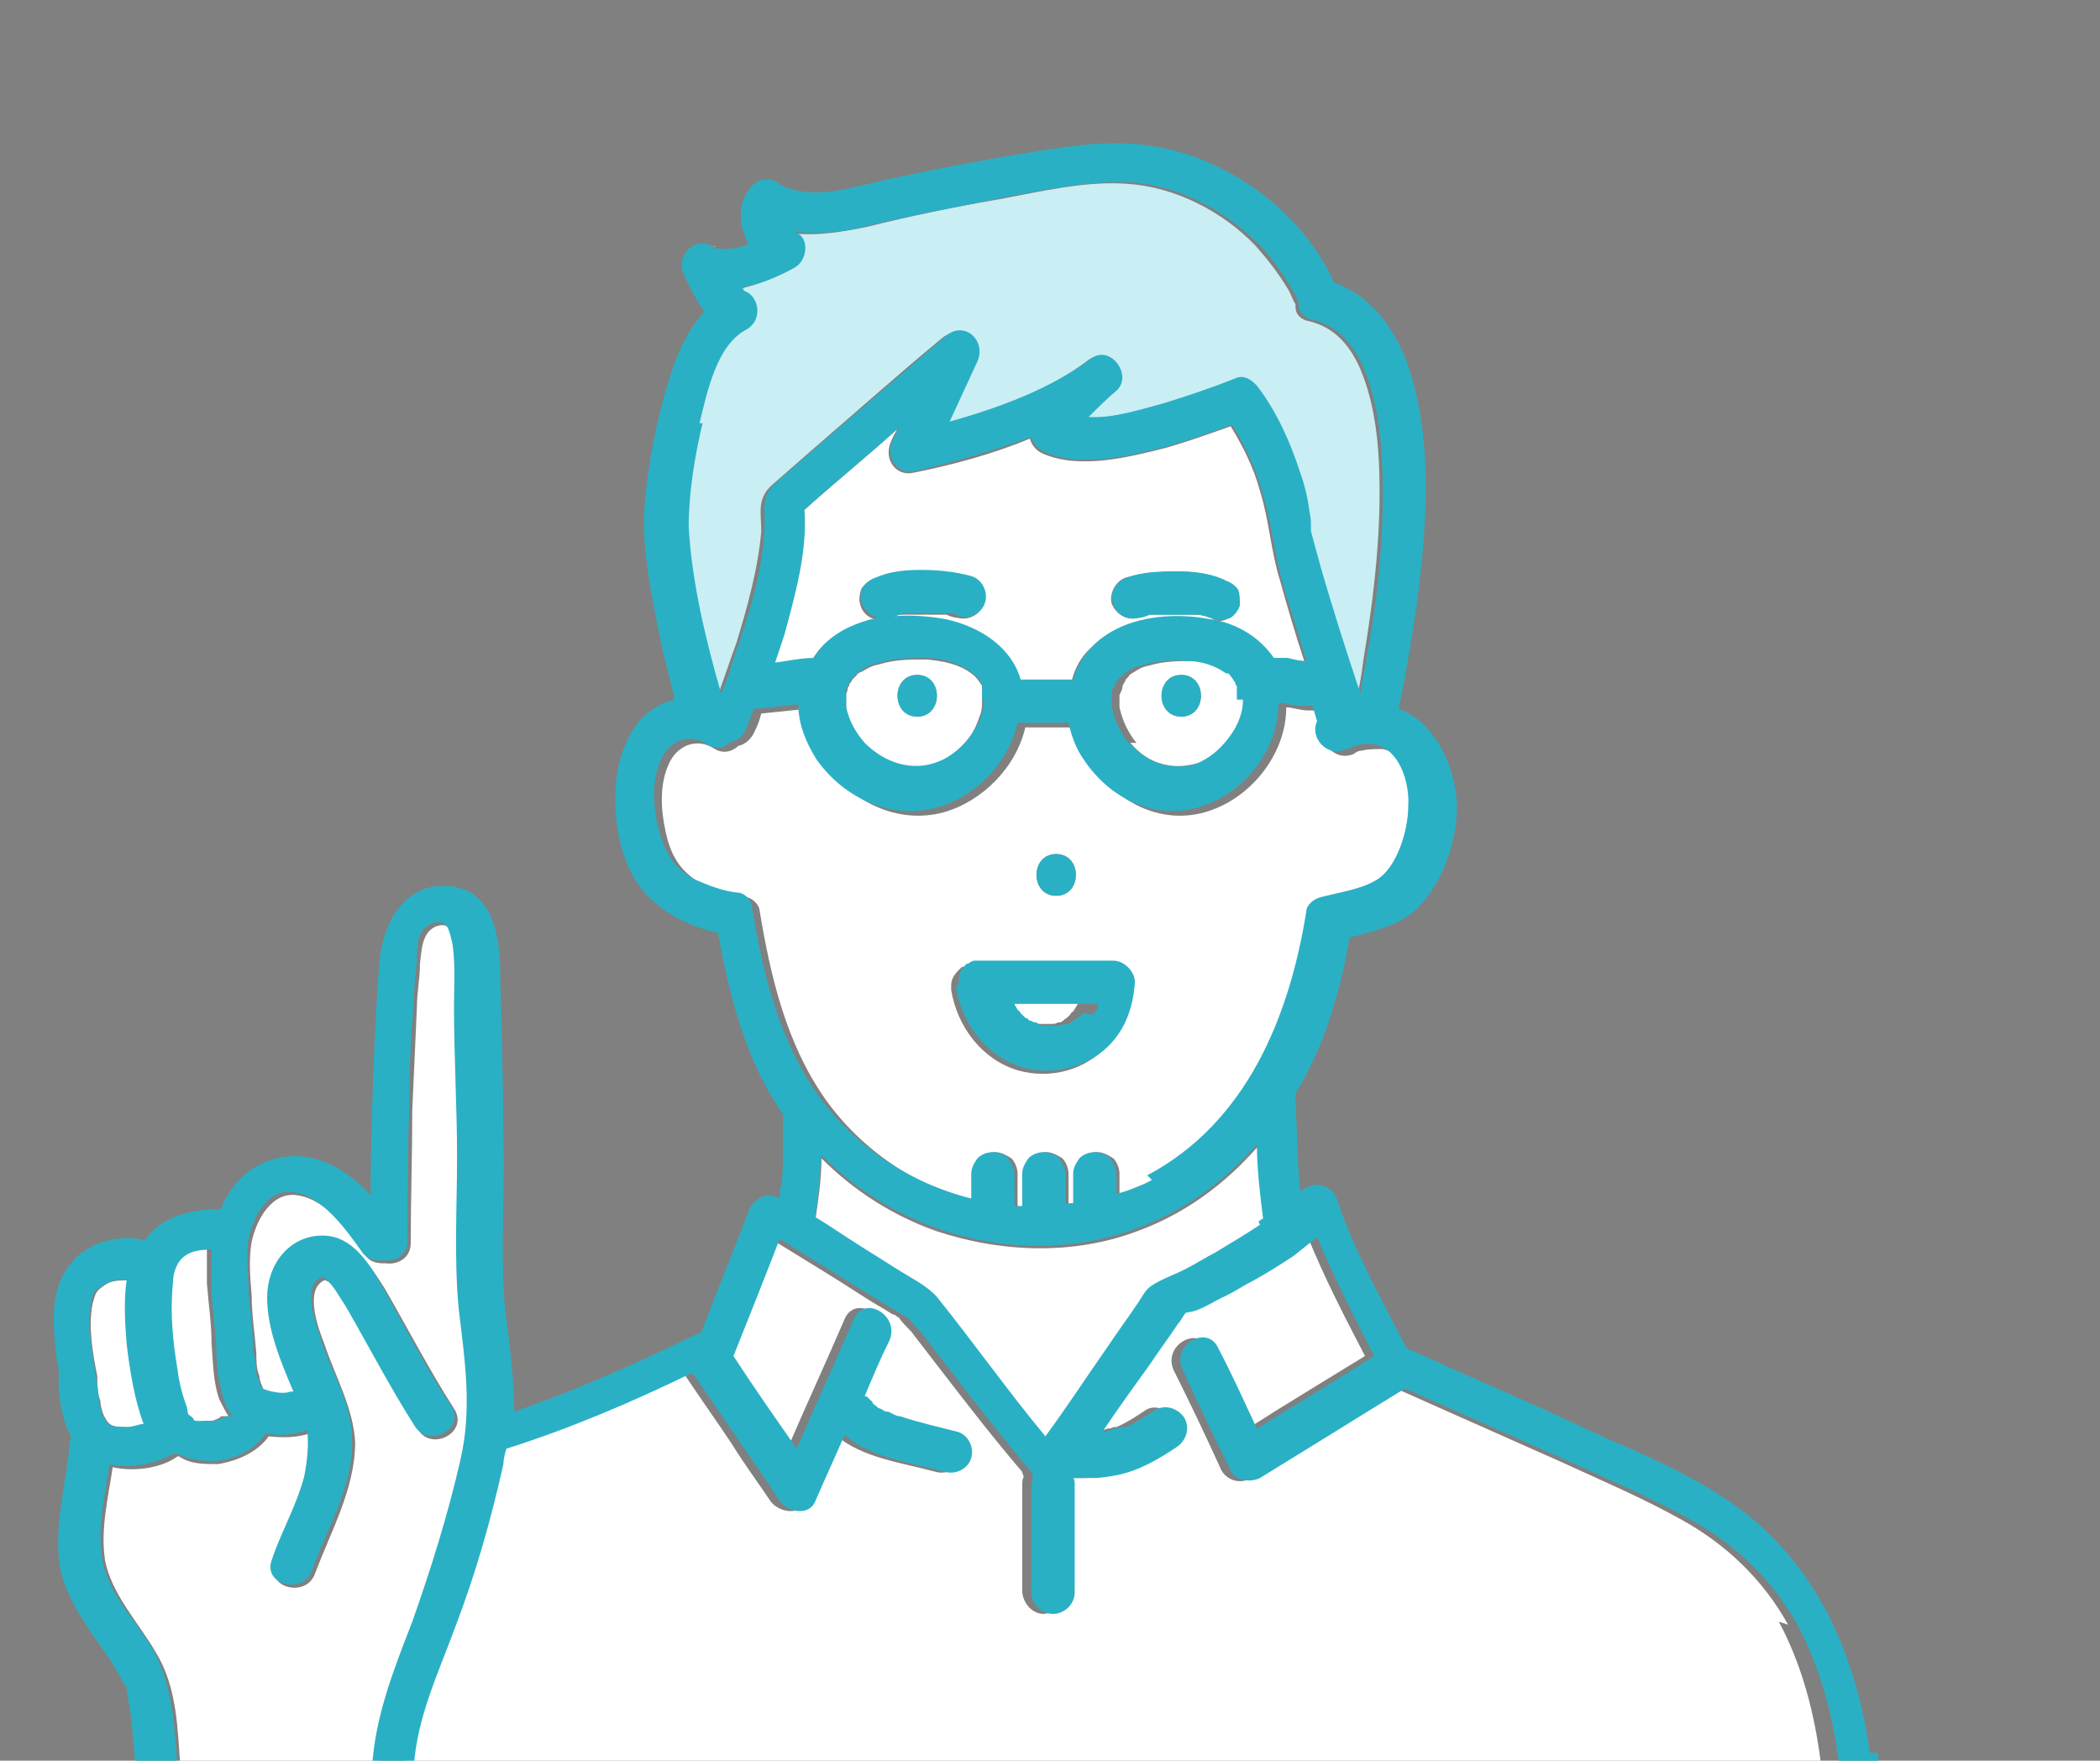 <svg xmlns="http://www.w3.org/2000/svg" id="person7" width="136" height="114" data-name="person7" version="1.1"><rect width="100%" height="100%" fill="#808080" stroke="none"/><defs><style>.st0{fill:#2ab0c4}.st1{fill:#fff}.st3{fill:#2e2e2e}</style></defs><path d="M63.1 77.6V76c0-.4.2-.7.4-1 .2-.3.6-.4 1-.4.3 0 .7.2 1 .4.2.2.4.6.4 1v2.1h.5V76c0-.4.2-.7.4-1 .2-.3.6-.4 1-.4.3 0 .7.2 1 .4.2.2.4.6.4 1v2h.5v-2c0-.4.2-.7.4-1 .2-.3.6-.4 1-.4.3 0 .7.2 1 .4.2.2.4.6.4 1v1.3c.8-.3 1.5-.6 2.3-.9 6.5-3.4 9.3-10.3 10.3-17.1 0-.5.5-.8.9-.9 1.1-.3 2.6-.5 3.6-1.1 1.4-.8 2.1-3.3 2.1-4.8 0-1.4-.6-3.8-2.2-4-.4 0-.9 0-1.3.1-.2 0-.4.1-.5.2-1.3.6-2.4-.9-1.9-1.8-.1-.3-.2-.7-.3-1h-.8c-.5 0-1-.2-1.4-.2 0 3.1-2.4 6-5.3 6.8-2.9.8-5.7-.7-7.3-3.1-.5-.7-.8-1.5-1-2.4h-3.3c-.6 2.6-2.8 4.8-5.3 5.5-3 .8-5.9-.7-7.7-3.1-.7-1-1.2-2.3-1.2-3.6-1 .1-1.9.2-2.9.3-.1.4-.2.7-.4 1.1-.2.5-.6.9-1.1 1-.4.4-1 .5-1.5.2-1.2-.8-2.5-.2-3 1-.6 1.3-.5 3-.2 4.3.3 1.5.9 2.6 2.3 3.4.9.5 1.9.8 2.9.9.4 0 .9.5.9.9.7 4.2 1.7 8.5 4.2 12.1 2.4 3.4 6 5.8 10 6.8Zm5.3-22.3c1.7 0 1.7 2.7 0 2.7s-1.7-2.7 0-2.7Zm-6.1 7.3h.1c.1 0 .2-.1.4-.2h9c.7 0 1.4.6 1.4 1.4-.1 1.5-.6 2.8-1.5 3.9-1.4 1.6-3.7 2.2-5.8 1.6-2.3-.7-3.9-2.8-4.3-5.2v-.3c0-.4.2-.7.5-1Z" class="st1"/><path d="M55.9 48.2c1.3 1.3 3.1 1.9 4.8 1.2.9-.4 1.6-1 2.1-1.7.3-.4.5-.9.6-1.2.2-.5.2-.7.2-1.1v-1c-.2-.3-.4-.6-.7-.8-.8-.6-1.8-.8-2.9-.9-1.1 0-2 0-3 .3-.5.1-.7.2-1.2.5 0 0-.1 0-.2.1 0 0-.1 0-.1.1l-.3.3s-.1.2-.2.3c0 0 0 .2-.1.2 0 0 0 .3-.1.4v1c.2.9.6 1.6 1.2 2.3Zm3.5-4.5c1.7 0 1.7 2.7 0 2.7s-1.7-2.7 0-2.7Z" class="st1"/><path d="M84.5 42.9c-.6-1.8-1.1-3.5-1.6-5.3-.6-1.9-.7-3.9-1.3-5.8-.4-1.5-1.1-2.9-1.9-4.2-1.4.5-2.8 1-4.2 1.4-2.4.6-5.5 1.4-7.9.4-.5-.2-.8-.6-.9-1-2.4 1-5 1.7-7.5 2.2-1.2.3-2-.9-1.5-2 .1-.3.3-.6.4-.8-2 1.8-4.1 3.5-6.1 5.3.1 2.7-.6 5.5-1.3 8.1l-.6 1.8c.8 0 1.7-.2 2.5-.3.2-.3.4-.6.7-.9.9-.9 2.2-1.4 3.4-1.7-.5-.1-.9-.5-1-1-.1-.3 0-.8.1-1 .2-.3.5-.5.8-.6.9-.4 2-.5 2.9-.5 1.1 0 2.3 0 3.3.4.7.2 1.1 1 .9 1.7-.2.7-1 1.1-1.7.9-.2 0-.5-.1-.7-.2H58.4c-.2 0-.5.1-.7.2 1.2-.1 2.4 0 3.5.2 2.2.4 4.2 1.8 4.8 3.9h3.4c.2-.8.6-1.6 1.3-2.2 1.9-1.9 5.1-2.1 7.6-1.7 1.7.3 3.1 1.2 4 2.5h.9c.4 0 .8.1 1.2.2Zm-4.3-3.7c0 .3-.3.6-.6.8-.3.2-.7.3-1 .1-.4-.2-.8-.3-1.2-.3h-3c-.2 0-.4 0-.7.2-.7.2-1.4-.2-1.7-.9-.2-.7.3-1.5.9-1.7 1.1-.3 2.2-.4 3.3-.4 1 0 2 .1 2.9.5.3.1.6.3.8.6.2.3.2.7.1 1Z" class="st1"/><path d="M73.2 48.1c.6.7 1.3 1.2 2.2 1.4.8.2 1.7.1 2.5-.2.8-.4 1.5-1 1.9-1.7.5-.8.7-1.6.8-2.3V44.4s0-.2-.1-.2c0 0-.1-.2-.2-.3 0-.1-.2-.2-.3-.3h-.1c-.8-.5-1.7-.8-2.5-.8-1.1 0-2 0-3 .3-.5.1-.6.2-1.1.5 0 0-.2.1-.2.2l-.2.2c0 .1-.1.2-.2.4 0 .2-.1.4-.2.6v.8c.2.9.6 1.7 1.1 2.3Zm3.3-4.4c1.7 0 1.7 2.7 0 2.7s-1.7-2.7 0-2.7ZM65.1 64.9c0 .1.1.3.2.4 0 0 .1.2.2.2l.3.3s.1 0 .2.1c0 0 .2 0 .2.1 0 0 .2 0 .3.1.2 0 .3.1.5.2h1c.2 0 .4 0 .5-.1h.1c.2 0 .3-.2.5-.3l.2-.2s.1-.2.2-.2c.1-.2.2-.3.3-.5v-.2h-5.4ZM61.3 39.8s.3 0 0 0Z" class="st1"/><path d="M46.5 45c.4-1.1.8-2.3 1.2-3.4.7-2.3 1.4-4.8 1.6-7.2 0-1.2-.3-2.1.7-3l2.4-2.1c2.9-2.5 5.7-5 8.6-7.4 1.2-1 2.8.2 2.1 1.6l-1.8 3.9c3.3-.9 6.6-2.1 9.2-4.1 1.2-.9 2.8 1.1 1.6 2.1-.6.5-1.3 1.1-1.8 1.7 1.7 0 3.5-.5 4.9-.9 1.6-.4 3.1-1 4.6-1.6.6-.2 1.2.2 1.5.6 1.2 1.6 2.1 3.6 2.7 5.5.3.8.5 1.7.6 2.5 0 .3 0 .6.1 1v.3c.2.7.4 1.5.6 2.2.8 2.8 1.7 5.5 2.6 8.3.2-.8.3-1.5.4-2.3.7-4.2 1.2-8.5 1-12.8-.1-2-.4-4.1-1.2-6-.7-1.6-1.7-2.7-3.3-3.1-.6-.1-.9-.5-.9-.9v-.2c-.2-.3-.3-.7-.5-1-.6-1-1.3-1.9-2.1-2.8-2.1-2.2-5.2-3.8-8.3-4-2.7-.2-5.6.5-8.3 1-2.9.5-5.8 1.1-8.6 1.8-1.5.3-3.2.6-4.8.4 0 0 .2.1.3.2.7.5.4 1.8-.3 2.1-.9.5-2.1 1-3.4 1.3.1.1.2.2 0 .2 1.1.3 1.4 1.9.3 2.5-2 1-2.6 4.1-3.1 6.1-.5 2.2-1 4.5-.9 6.7.1 3.6 1.1 7.3 2.1 10.8Z" style="fill:#c9eef4"/><path d="M9.4 92.2c-.6-1.6-.9-3.5-1.1-5.2-.1-1.3-.2-2.7 0-4.1-.5 0-1.1 0-1.5.3-.6.4-.6.5-.8 1.2-.3 1.5 0 3.2.3 4.7 0 .6 0 1.1.2 1.6 0 .3.1.6.2.9 0 0 .2.4.3.5 0 0 .2.2.3.2.2.1.7.1 1 .1.4 0 .7-.1 1.1-.2h.1ZM68.3 66.6h-.1.1ZM84 19.8ZM14.8 91.7c-.2-.3-.4-.7-.6-1.1-.4-1.1-.4-2.4-.5-3.6 0-1.3-.2-2.6-.3-3.9v-2.2c-.6 0-1.3 0-1.7.4-.5.4-.7 1.2-.8 1.8-.3 1.8 0 3.8.3 5.6.2.8.3 1.6.6 2.4 0 0 .2.5 0 .2 0 0 0 .2.1.3l.3.3s.1 0 .2.1c.4.1.4.1.9 0h.2c.2 0 .3 0 .5-.1 0 0 .3-.1.3-.2h.1ZM46.4 16s-.1 0-.2-.1c0 0 0 .1.2.1ZM46.4 16ZM46.4 16ZM46.4 16zM69.6 95.9ZM81.4 74.3c-2.1 2.4-4.7 4.3-7.7 5.4-4.2 1.6-8.9 1.4-13.1 0-2.8-1-5.3-2.6-7.4-4.7 0 1.3-.2 2.7-.4 4 .3.2.5.3.8.5 1.6 1 3.2 2 4.7 3 .8.5 1.8.9 2.4 1.7 2.4 2.9 4.6 6 7 9 1.4-2 2.8-3.9 4.1-5.9.6-.9 1.2-1.7 1.8-2.6.3-.4.5-.9.9-1.2.6-.5 1.6-.8 2.4-1.2.6-.3 1.2-.6 1.8-1 1-.5 2-1.1 2.9-1.8 0 0 .2-.1.3-.2-.2-1.6-.3-3.2-.4-4.8Z" class="st1"/><path d="M30 94.8c.8-3.4.2-6.5-.1-9.9-.3-3.2-.1-6.5-.1-9.8 0-3.2-.1-6.5-.2-9.7 0-1.4 0-2.8-.1-4.1-.1-.8-.3-1.7-1.3-1.3-.9.4-.9 1.6-1 2.4 0 .9-.2 1.9-.2 2.8-.1 2.2-.2 4.5-.3 6.7 0 2.9-.1 5.8-.1 8.6 0 1-.9 1.4-1.6 1.3-.5 0-1 0-1.4-.6-.9-1.4-2.4-3.5-4.3-3.8-1.7-.3-2.7 1.6-3 3-.2 1.1-.1 2.3 0 3.5 0 1.2.2 2.4.3 3.7 0 .5 0 1 .2 1.5 0 .2.1.5.2.7 0 .1.1.2.2.3.4.3 1.4.4 1.8.2h.2c-.8-2-1.6-4-1.7-6.1 0-2.1 1.4-4.1 3.6-4 1.8 0 2.9 1.8 3.8 3.2 1.5 2.6 2.9 5.3 4.5 7.8 1 1.5-1.4 2.8-2.3 1.4-1.7-2.5-3-5.2-4.5-7.8-.4-.6-.7-1.2-1.2-1.7-.2-.2-.2-.1-.3-.2H21c-1.3.6-.4 3.1 0 4.1.7 2.1 1.9 4.2 2 6.4 0 3-1.6 5.8-2.6 8.5-.6 1.6-3.2.9-2.6-.7.7-1.8 1.6-3.5 2.1-5.4.3-1.1.4-2 .2-3-.9.3-1.8.3-2.7.2-.7 1-2 1.6-3.3 1.8-.9 0-1.8 0-2.5-.5h-.1c-1.1.8-2.9 1-4.2.7-.3 2-.8 4-.5 6 .4 2.2 2.2 4.1 3.3 6 1.4 2.3 1.4 5 1.6 7.7h12.8c.2-3.3 1.5-6.3 2.6-9.4 1.3-3.4 2.3-6.9 3.1-10.4ZM115.8 105.2c-1.6-2.9-4-5.2-6.9-6.8-2.5-1.4-5.1-2.5-7.7-3.7l-10.8-4.8c-3.1 1.9-6.3 3.9-9.4 5.8-.6.4-1.5.2-1.9-.5-1-2.2-2-4.3-3.1-6.5-.7-1.6 1.6-2.9 2.3-1.4.8 1.7 1.6 3.5 2.5 5.2 2.5-1.6 5-3.1 7.6-4.7-1.3-2.5-2.6-5-3.7-7.7l-1.5 1.2c-.8.6-1.7 1.1-2.6 1.6-.6.3-1.2.7-1.8 1-.6.3-1.4.8-2.1 1 0 0-.4.2-.5.1-.2.2-.3.5-.5.7-.6.9-1.2 1.7-1.8 2.6-1 1.5-2.1 3-3.1 4.4h.2c.2 0 .5-.1.7-.2.1 0 .3 0 .4-.1h.2c-.1 0-.3 0 0 0 .7-.3 1.3-.7 1.9-1.1.6-.4 1.5 0 1.9.5.4.7 0 1.4-.5 1.9-1.1.8-2.4 1.5-3.8 1.8-.5.1-1.1.2-1.6.2h-1.3c0 .2.1.3.1.5v6.9c0 .8-.6 1.3-1.4 1.4-.7 0-1.3-.6-1.4-1.4v-6.9c0-.2 0-.4.1-.6 0 0-.1-.2-.1-.3-1.8-2.1-3.5-4.3-5.2-6.5-.7-.9-1.3-1.7-2-2.6-.2-.2-.6-.6-.8-.9-.1 0-.2-.2-.4-.2-.6-.4-1.2-.7-1.8-1.1-2-1.3-4-2.5-6.1-3.8-1 2.5-2 5-3 7.6 1.4 2 2.8 4 4.1 6 1.2-2.8 2.5-5.6 3.7-8.4.7-1.6 3-.2 2.3 1.4-.5 1.2-1 2.4-1.6 3.6.1 0 .3.2.4.3 0 0 0 .1.1.1 0 0 .2.1.2.2.1 0 .2.1.3.2.1 0 .2.1.4.2h.1c.3 0 .5.2.8.3 1.2.4 2.5.6 3.7 1 .7.2 1.1.9.9 1.7-.2.7-1 1.1-1.7.9-2.2-.6-4.8-.9-6.5-2.4-.6 1.4-1.3 2.9-1.9 4.3-.4 1-1.8.7-2.3 0-.8-1.2-1.7-2.4-2.5-3.7-1-1.5-2-2.9-3-4.4 0 0-.1-.2-.2-.2-3.9 1.9-7.9 3.6-12 4.9 0 .3-.1.7-.2 1-.8 3.6-1.8 7-3.1 10.5-1.1 3-2.4 5.9-2.7 9.1H118c0-.1-.1-.3-.1-.4-.4-3.1-1.2-6.2-2.7-9Z" class="st1"/><path d="M76.5 46.4c1.7 0 1.7-2.7 0-2.7s-1.7 2.7 0 2.7ZM59.4 46.4c1.7 0 1.7-2.7 0-2.7s-1.7 2.7 0 2.7ZM68.4 58c1.7 0 1.7-2.7 0-2.7s-1.7 2.7 0 2.7ZM79.2 37.5c-.9-.4-2-.5-2.9-.5-1.1 0-2.3 0-3.3.4-.7.2-1.2 1-.9 1.7.2.7.9 1.1 1.7.9.2 0 .4-.1.7-.2H77.5c.4 0 .8.2 1.2.3.3.1.8 0 1-.1.3-.2.5-.5.6-.8 0-.3 0-.7-.1-1-.2-.3-.5-.5-.8-.6Z" class="st0"/><path d="M46.4 16c-.1-.1-.2-.1-.2-.1s.1 0 .2.1ZM46.4 16ZM46.4 16Z" class="st3"/><path d="M121.1 113.5c-.9-6.3-3.4-12.2-8.7-16-2.5-1.8-5.4-3.1-8.2-4.3-2.8-1.3-5.6-2.6-8.4-3.8-1.6-.7-3.1-1.4-4.7-2.1-1.6-3.1-3.4-6.3-4.5-9.6-.3-1-1.5-1.3-2.3-.6h-.1c-.2-2-.2-3.9-.3-5.9v-.4c1.9-3.1 2.9-6.6 3.5-10.1 1.6-.4 3.3-.8 4.4-1.9 1.8-1.8 2.8-5 2.5-7.4-.3-2.2-1.5-4.7-3.7-5.5 0-.2 0-.4.1-.6.4-1.9.7-3.9 1-5.8.7-5.2 1.2-11.1-.6-16.1-.9-2.3-2.4-4.3-4.7-5.1-1.8-4-5.6-7.1-9.8-8.4-3-.9-5.7-.7-8.8-.2-3.3.5-6.5 1.1-9.8 1.8-1.4.3-2.8.7-4.2.9-.9.1-1.8.1-2.7-.2-.2 0-.3-.2-.5-.2-.7-.6-1.6-.5-2.1.3-.8 1.1-.6 2.4 0 3.5-.6.2-1.2.4-1.8.3h-.3l-.2-.1c-1.1-.8-2.5.5-1.9 1.8.3.7.8 1.6 1.3 2.4-1.4 1.5-2.1 3.7-2.6 5.5-.7 2.6-1.2 5.3-1.3 8 0 2.6.6 5.4 1.1 7.9.3 1.2.6 2.5.9 3.7-.9.2-1.7.7-2.3 1.4-1.4 1.7-1.7 4.1-1.5 6.2.2 2.1.9 4.3 2.7 5.7 1.1.9 2.5 1.5 3.9 1.8.7 3.9 1.7 7.9 3.9 11.3 0 .1.2.3.3.4v2.8c0 .8 0 1.5-.2 2.3v.4c-.8-.5-1.7 0-2 .8-1 2.6-2.1 5.3-3.1 7.9h-.1c-3.9 1.9-7.9 3.7-12 5.1 0-2.2-.3-4.4-.6-6.7-.3-3.6 0-7.2-.1-10.8 0-3.5-.1-7-.2-10.5 0-2.2-.2-5.6-3.1-6-2.9-.4-4.4 2.1-4.7 4.6-.2 2.3-.3 4.6-.4 6.9-.1 2.8-.2 5.7-.2 8.5-.8-.9-1.7-1.6-2.8-2.1-2.1-.9-4.4-.4-5.9 1.3-.4.5-.8 1.1-1 1.7h-.2c-1.8 0-3.7.5-4.7 2-1.7-.4-3.7.1-4.8 1.5-1.3 1.5-1.2 3.7-1 5.5 0 .5.2 1.1.2 1.4v.8c0 .8.1 1.5.3 2.2.1.5.3.9.5 1.3 0 .1-.1.3-.1.5-.2 2.5-.9 4.8-.7 7.3.2 2.4 1.7 4.3 3 6.2.4.5.7 1.1 1 1.6.1.2.2.4.4.6v.2c.1.6.2 1.2.3 1.9.1 1 .2 2.1.3 3.2h2.7c-.2-2.6-.3-5.4-1.6-7.7-1.1-1.9-3-3.7-3.3-6-.3-2 .2-4 .5-6 1.2.3 3 0 4.2-.7h.1c.8.4 1.7.5 2.5.5 1.3-.1 2.6-.7 3.3-1.8.9.2 1.8.1 2.7-.2.1 1 0 2-.2 3-.5 1.9-1.5 3.6-2.1 5.4-.6 1.6 2 2.3 2.6.7 1-2.8 2.7-5.5 2.6-8.5 0-2.3-1.3-4.3-2-6.4-.3-1.1-1.3-3.5 0-4.1.2-.1 0 0 .1 0l.3.2c.5.5.8 1.1 1.2 1.7 1.5 2.6 2.9 5.3 4.5 7.8 1 1.4 3.3 0 2.3-1.4-1.7-2.5-3-5.2-4.5-7.8-.8-1.4-1.9-3.2-3.8-3.2-2.2 0-3.6 1.9-3.6 4s.9 4.2 1.7 6.1h-.2c-.4.2-1.4 0-1.8-.2 0 0-.1-.2-.2-.3 0-.2-.2-.5-.2-.7 0-.5-.1-1-.2-1.5 0-1.2-.2-2.4-.3-3.7 0-1.2-.2-2.4 0-3.5.3-1.4 1.2-3.3 3-3 1.8.3 3.3 2.4 4.3 3.8.3.5.9.7 1.4.6.8.1 1.6-.3 1.6-1.3 0-2.9 0-5.8.1-8.6 0-2.2.1-4.5.3-6.7 0-.9.1-1.9.2-2.8 0-.9 0-2.1 1-2.4 1-.4 1.1.5 1.3 1.3.2 1.3.1 2.8.1 4.1 0 3.2.2 6.5.2 9.7 0 3.2-.2 6.5.1 9.8.4 3.4.9 6.5.1 9.9-.8 3.5-1.9 7-3.1 10.4-1.2 3.1-2.4 6.1-2.6 9.4h2.7c.2-3.2 1.6-6.1 2.7-9.1 1.3-3.4 2.3-6.9 3.1-10.5 0-.3.1-.7.2-1 4.1-1.3 8.1-3 12-4.9 0 0 .1.2.2.2 1 1.5 2 2.9 3 4.4.8 1.2 1.7 2.4 2.5 3.7.5.7 1.9 1 2.3 0 .6-1.4 1.3-2.9 1.9-4.3 1.7 1.5 4.3 1.8 6.5 2.4.7.2 1.5-.2 1.7-.9.2-.7-.2-1.5-.9-1.7-1.2-.3-2.5-.6-3.7-1-.3 0-.5-.2-.8-.3h-.1c-.1 0-.2-.1-.4-.2-.1 0-.2-.1-.3-.2 0 0-.2-.1-.2-.2 0 0 0-.1-.1-.1-.1-.1-.2-.3-.4-.3.5-1.2 1-2.4 1.6-3.6.7-1.6-1.6-3-2.3-1.4-1.2 2.8-2.5 5.6-3.7 8.4-1.4-2-2.8-4-4.1-6 1-2.5 2-5 3-7.6 2 1.3 4 2.5 6.1 3.8.6.4 1.2.7 1.8 1.1.1 0 .2.2.4.2.2.3.6.7.8.9.7.9 1.3 1.7 2 2.6 1.7 2.2 3.4 4.4 5.2 6.5 0 0 0 .2.1.3 0 .2-.1.4-.1.6v6.9c0 .7.6 1.4 1.4 1.4.7 0 1.4-.6 1.4-1.4v-6.9c0-.2 0-.4-.1-.5H70.8c.5 0 1.1-.1 1.6-.2 1.4-.3 2.6-1 3.8-1.8.6-.4.9-1.2.5-1.9-.4-.6-1.2-.9-1.9-.5-.6.4-1.2.8-1.9 1.1h-.2c-.1 0-.3 0-.4.1-.2 0-.5.1-.7.2h-.2c1-1.5 2.1-3 3.1-4.4.6-.9 1.2-1.7 1.8-2.6.2-.2.3-.5.5-.7l.5-.1c.7-.2 1.4-.7 2.1-1 .6-.3 1.2-.7 1.8-1 .9-.5 1.7-1 2.6-1.6l1.5-1.2c1.1 2.6 2.4 5.2 3.7 7.7-2.5 1.6-5 3.1-7.6 4.7-.8-1.7-1.6-3.5-2.5-5.2-.7-1.6-3.1-.2-2.3 1.4 1 2.2 2 4.3 3.1 6.5.3.7 1.3.8 1.9.5 3.1-1.9 6.3-3.9 9.4-5.8l10.8 4.8c2.6 1.2 5.2 2.3 7.7 3.7 2.9 1.6 5.3 3.9 6.9 6.8 1.5 2.8 2.3 5.9 2.7 9 0 .2 0 .3.1.4h2.1c.3-.3.4-.7.3-1.1ZM9.3 92.2c-.3 0-.7.2-1.1.2-.3 0-.8 0-1-.1-.1 0-.2-.2-.3-.2 0 0-.2-.4-.3-.5 0-.3-.2-.6-.2-.9 0-.5-.1-1-.2-1.6-.2-1.5-.6-3.2-.3-4.7.1-.7.2-.8.8-1.2.5-.3 1-.4 1.5-.3-.2 1.4-.1 2.8 0 4.1.2 1.7.5 3.6 1.1 5.2h-.1Zm5.4-.5h-.1l-.3.2c-.2 0-.3.1-.5.1h-1.1s-.1 0-.2-.1c.2.1-.2-.3-.3-.3 0-.1-.1-.3-.1-.3.1.3 0-.2 0-.2-.3-.8-.5-1.6-.6-2.4-.3-1.8-.5-3.7-.3-5.6 0-.6.2-1.4.8-1.8.4-.3 1.1-.4 1.7-.4v2.2c0 1.3.2 2.6.3 3.9 0 1.2.1 2.4.5 3.6.1.4.3.8.6 1.1ZM84 19.8Zm-38.7 7.6c.5-2 1.1-5.1 3.1-6.1 1-.6.8-2.2-.3-2.5.2 0 0 0 0-.2 1.2-.2 2.5-.8 3.4-1.3.7-.4.9-1.6.3-2.1 0 0-.2-.1-.3-.2 1.6.2 3.3 0 4.8-.4 2.9-.7 5.7-1.2 8.6-1.8 2.7-.5 5.6-1.1 8.3-1 3.1.2 6.1 1.8 8.3 4 .8.8 1.5 1.8 2.1 2.8.2.3.4.7.5 1v.2c0 .4.4.8.9.9 1.6.4 2.6 1.5 3.3 3.1.8 1.9 1.1 4 1.2 6 .2 4.3-.2 8.6-1 12.8-.1.8-.3 1.5-.4 2.3-.9-2.7-1.8-5.5-2.6-8.3-.2-.7-.4-1.5-.6-2.2v-.3c0-.3 0-.6-.1-1-.1-.8-.3-1.7-.6-2.5-.6-1.9-1.5-3.9-2.7-5.5-.3-.4-.9-.9-1.5-.6-1.5.6-3 1.1-4.6 1.6-1.5.4-3.3 1-4.9.9.6-.6 1.2-1.2 1.8-1.7 1.1-1-.4-3-1.6-2.1-2.7 2-6 3.2-9.2 4.1l1.8-3.9c.6-1.4-.9-2.7-2.1-1.6-2.9 2.5-5.7 4.9-8.6 7.4l-2.4 2.1c-1 .9-.6 1.8-.7 3-.1 2.4-.8 4.9-1.6 7.2-.4 1.1-.7 2.3-1.2 3.4-1-3.5-1.9-7.2-2.1-10.8 0-2.2.4-4.6.9-6.7Zm35.2 17.9c0 .8-.3 1.6-.8 2.3-.5.7-1.1 1.3-1.9 1.7-.7.4-1.6.4-2.5.2-.8-.2-1.5-.7-2.2-1.4-.5-.6-.9-1.4-1.1-2.3V45c0-.2 0-.4.2-.6 0-.1.1-.3.2-.4l.2-.2s.2-.1.2-.2c.5-.3.6-.4 1.1-.5 1-.3 1.9-.4 3-.3.9 0 1.8.3 2.5.8h.1c.1 0 .2.2.3.3 0 0 .1.2.2.3 0 0 0 .2.1.2v.9Zm-2.1-5.2c-2.5-.5-5.7-.2-7.6 1.7-.6.6-1.1 1.4-1.3 2.2h-3.4c-.6-2.1-2.6-3.4-4.8-3.9-1.1-.2-2.3-.3-3.5-.2.2 0 .5-.1.7-.2h2.9c.2 0 .5 0 .7.2.7.2 1.5-.2 1.7-.9.2-.7-.2-1.5-.9-1.7-1.1-.3-2.2-.4-3.3-.4-1 0-2 .1-2.9.5-.3.1-.6.3-.8.6-.2.3-.2.7-.1 1 .1.4.5.8 1 1-1.3.3-2.5.8-3.4 1.7-.3.3-.5.6-.7.9-.8 0-1.7.2-2.5.3l.6-1.8c.7-2.6 1.5-5.4 1.3-8.1 2-1.8 4.1-3.5 6.1-5.3-.1.3-.3.6-.4.8-.5 1.1.3 2.3 1.5 2 2.5-.6 5-1.3 7.5-2.2.1.4.4.8.9 1 2.4 1 5.5.2 7.9-.4 1.4-.4 2.8-.9 4.2-1.4.8 1.3 1.5 2.8 1.9 4.2.6 1.9.8 3.9 1.3 5.8.5 1.8 1.1 3.5 1.6 5.3-.4 0-.8-.1-1.2-.2h-.9c-.9-1.3-2.3-2.2-4-2.5Zm-14.7 5.2c0 .5 0 .6-.2 1.1 0 .3-.4.8-.6 1.2-.5.7-1.3 1.4-2.1 1.7-1.7.7-3.5.1-4.8-1.2-.6-.7-1-1.4-1.2-2.3v-1c0-.1 0-.3.1-.4l.1-.2s.1-.2.2-.3l.3-.3s.1 0 .1-.1c0 0 .1 0 .2-.1.4-.3.7-.4 1.2-.5 1-.3 2-.3 3-.3s2 .3 2.9.9c.2.2.5.4.7.8v1Zm-2.5-5.5c.2 0 0 0 0 0Zm8.4 56.1Zm12-16.6c-.9.6-1.9 1.2-2.9 1.8-.6.3-1.2.7-1.8 1-.7.4-1.7.7-2.4 1.2-.4.3-.6.8-.9 1.2-.6.9-1.2 1.7-1.8 2.6-1.4 2-2.7 4-4.1 5.9-2.4-2.9-4.6-6-7-9-.6-.7-1.6-1.2-2.4-1.7-1.6-1-3.2-2-4.7-3-.3-.2-.5-.3-.8-.5.2-1.3.3-2.6.4-4 2.1 2.1 4.6 3.7 7.4 4.7 4.2 1.5 8.9 1.6 13.1 0 3-1.1 5.6-3 7.7-5.4 0 1.6.2 3.2.4 4.8 0 0-.2.1-.3.2Zm-7-2.9c-.7.4-1.5.7-2.3.9V76c0-.3-.2-.7-.4-1-.2-.2-.6-.4-1-.4-.3 0-.7.1-1 .4-.2.3-.4.6-.4 1v1.9c-.2 0-.4 0-.5.1v-2c0-.3-.2-.7-.4-1-.2-.2-.6-.4-1-.4-.3 0-.7.1-1 .4-.2.3-.4.6-.4 1v2.1h-.5V76c0-.3-.2-.7-.4-1-.2-.2-.6-.4-1-.4-.3 0-.7.1-1 .4-.2.3-.4.6-.4 1v1.6c-4-1-7.6-3.4-10-6.8-2.5-3.6-3.5-7.8-4.2-12.1 0-.4-.5-.9-.9-.9-1-.1-2-.5-2.9-.9-1.4-.8-1.9-1.9-2.3-3.4-.3-1.4-.4-3 .2-4.3.5-1.2 1.8-1.8 3-1 .6.4 1.2.2 1.5-.2.5 0 .9-.4 1.1-1 .1-.4.3-.7.4-1.1 1-.1 1.9-.2 2.9-.3 0 1.3.5 2.5 1.2 3.6 1.7 2.4 4.7 3.9 7.7 3.1 2.6-.7 4.7-2.9 5.3-5.5h3.3c.2.9.5 1.7 1 2.4 1.6 2.4 4.4 3.9 7.3 3.1 3-.8 5.3-3.7 5.3-6.8.5 0 1 .2 1.4.2h.8c.1.3.2.7.3 1-.5 1 .6 2.4 1.9 1.8.2 0 .3-.1.5-.2.4-.1.8-.2 1.3-.1 1.7.3 2.3 2.6 2.2 4 0 1.5-.7 4-2.1 4.8-1 .6-2.5.8-3.6 1.1-.4.1-.9.5-.9.9-1.1 6.9-3.9 13.7-10.3 17.1Z" class="st0"/><path d="M72.4 92.6c-.3 0-.1 0 0 0Z" class="st3"/><path d="M61.9 63.9c.4 2.4 2 4.5 4.3 5.2 2 .6 4.4 0 5.8-1.6 1-1.1 1.4-2.5 1.5-3.9 0-.7-.7-1.4-1.4-1.4h-9c-.1 0-.3.1-.4.2h-.1c-.3.3-.5.6-.5 1v.3Zm6.3 2.7h.1-.1Zm1.9-1s-.1.2-.2.2l-.2.2c-.2 0-.3.2-.5.3h-.1c-.2 0-.4.1-.5.1h-1c-.2 0-.3-.1-.5-.2 0 0-.2 0-.3-.1 0 0-.2 0-.2-.1 0 0-.1-.1-.2-.1l-.3-.3s-.1-.2-.2-.2c0-.1-.2-.3-.2-.4h5.4v.2c0 .2-.2.3-.3.5Z" class="st0"/></svg>